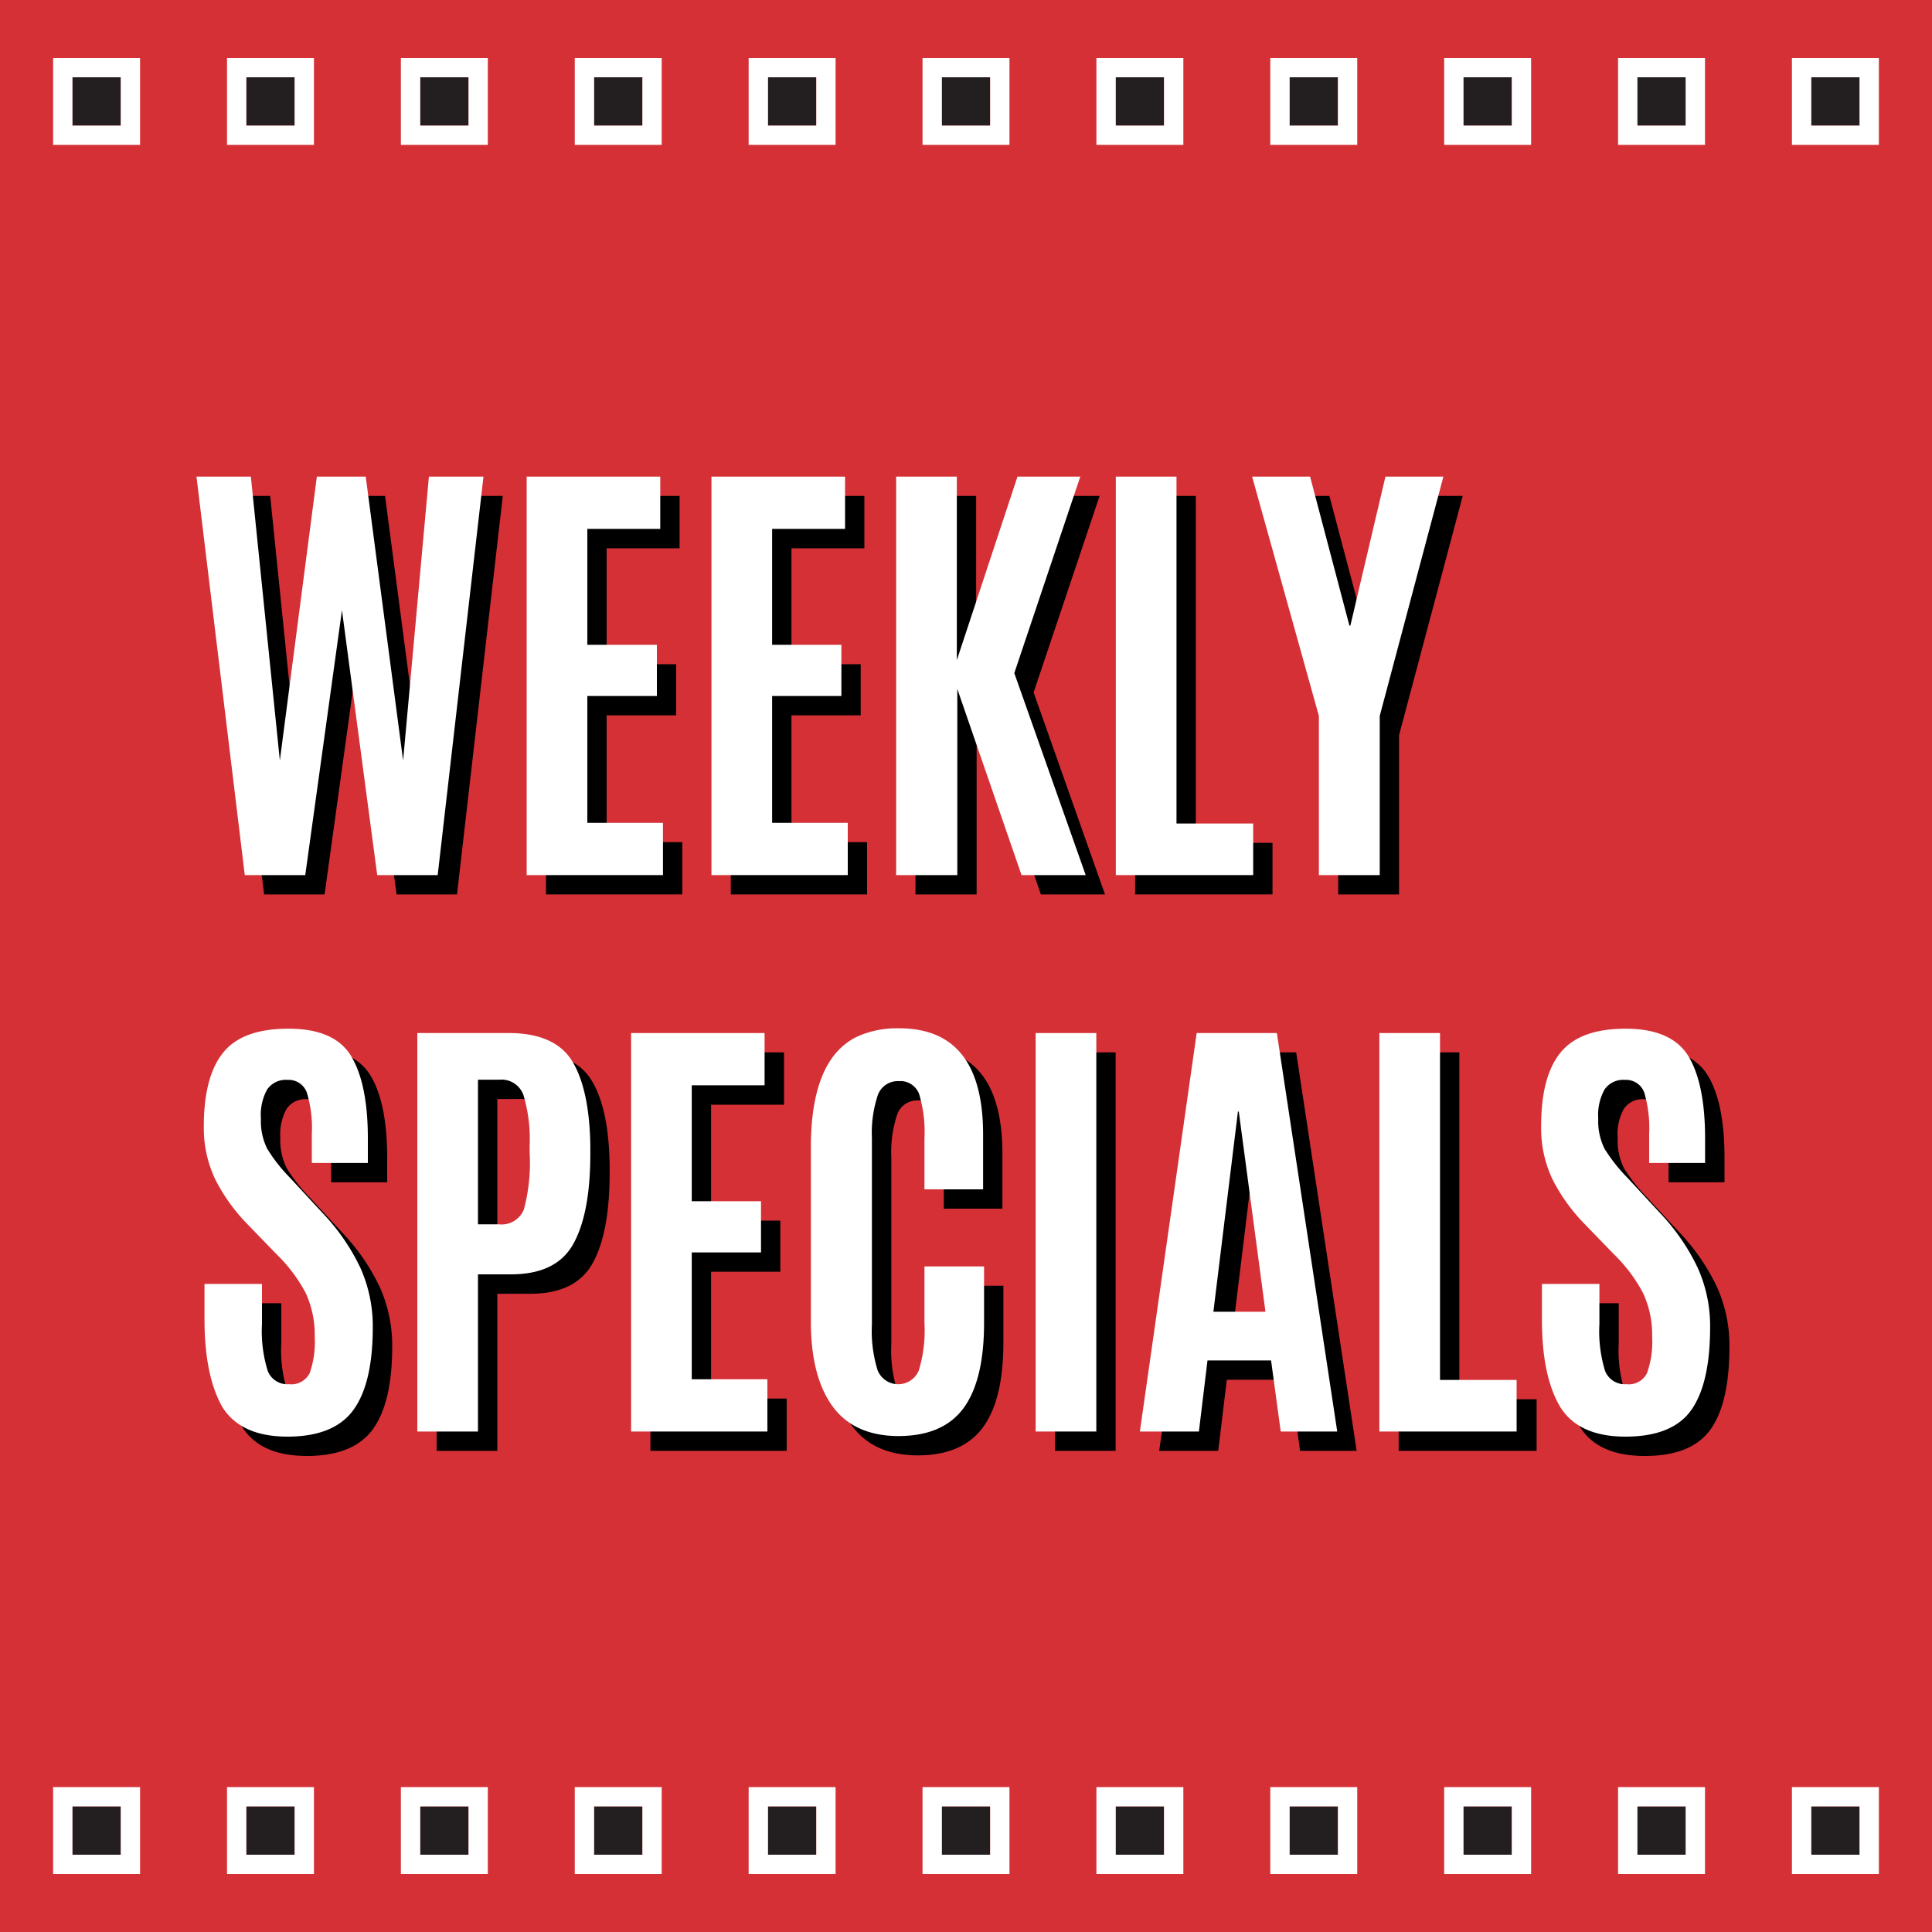 <svg id="Layer_1" data-name="Layer 1" xmlns="http://www.w3.org/2000/svg" viewBox="0 0 200 200"><defs><style>.cls-1{fill:#d53036;}.cls-2{fill:#fff;}.cls-3{fill:#231f20;}</style></defs><rect class="cls-1" width="200" height="200"/><path d="M27.34,92.59l-5-41.25h5.63l3,29.39L34.8,51.34h5.06l3.87,29.39L46.4,51.34h5.65L47.31,92.59H41.05L37.4,65.17,33.6,92.59Z"/><path d="M56.52,92.59V51.34H70.35v5.42H62.8v12H70v5.29H62.8V87.18h7.83v5.41Z"/><path d="M75.65,92.59V51.34H89.48v5.42H81.93v12H89.1v5.29H81.93V87.18h7.83v5.41Z"/><path d="M94.77,92.59V51.34h6.28v19l6.29-19h6.49L107,71.68l7.39,20.91h-6.64L101.1,73.33V92.59Z"/><path d="M117.51,92.59V51.34h6.28V87.25h7.94v5.34Z"/><path d="M138.53,92.59V76.11l-6.91-24.77h6l4.08,15.42h.09l3.63-15.42h6l-6.59,24.77V92.59Z"/><path class="cls-2" d="M25.34,90.59l-5-41.25h5.63l3,29.39L32.8,49.34h5.06l3.87,29.39L44.4,49.34h5.65L45.31,90.59H39.05L35.4,63.17,31.6,90.59Z"/><path class="cls-2" d="M54.52,90.59V49.34H68.35v5.41H60.8v12H68v5.3H60.8V85.18h7.83v5.41Z"/><path class="cls-2" d="M73.65,90.59V49.34H87.48v5.41H79.93v12H87.1v5.3H79.93V85.18h7.83v5.41Z"/><path class="cls-2" d="M92.77,90.59V49.34h6.28v19l6.28-19h6.5L105,69.68l7.39,20.91h-6.64L99.1,71.32V90.59Z"/><path class="cls-2" d="M115.51,90.59V49.34h6.28V85.25h7.94v5.34Z"/><path class="cls-2" d="M136.53,90.59V74.11l-6.91-24.77h6l4.07,15.42h.1l3.63-15.42h6l-6.59,24.77V90.59Z"/><path d="M23.17,138.59v-3.68h5.95v4.15a13.86,13.86,0,0,0,.59,4.84,2.18,2.18,0,0,0,2.2,1.39,2.12,2.12,0,0,0,2.15-1.15,9.65,9.65,0,0,0,.53-3.75,10.35,10.35,0,0,0-.94-4.53,16.09,16.09,0,0,0-3-4l-3.05-3.14a19,19,0,0,1-3.31-4.62,12.3,12.3,0,0,1-1.19-5.53q0-5.11,2-7.6c1.32-1.65,3.57-2.48,6.78-2.48s5.37,1,6.5,2.89,1.7,4.75,1.7,8.45v2.56H34.28v-3a12.91,12.91,0,0,0-.51-4.3,2,2,0,0,0-2-1.3,2.32,2.32,0,0,0-2.1,1,5.42,5.42,0,0,0-.65,3,6.4,6.4,0,0,0,.66,3.14,16.63,16.63,0,0,0,2.36,3l3.4,3.68a21.5,21.5,0,0,1,3.86,5.6,14.64,14.64,0,0,1,1.3,6.19q0,5.79-2,8.55t-6.8,2.77c-3.25,0-5.5-1-6.78-3.08S23.17,142.53,23.17,138.59Z"/><path d="M45.2,150.19V108.94h9.47q4.81,0,6.58,2.92c1.18,1.94,1.8,4.85,1.86,8.71v.86c0,4.1-.58,7.2-1.75,9.32s-3.32,3.18-6.48,3.18h-3.4v16.26Zm6.28-21.44h2.16a2.48,2.48,0,0,0,2.59-1.54,18.69,18.69,0,0,0,.6-5.85v-.79a15.82,15.82,0,0,0-.65-5.23,2.41,2.41,0,0,0-2.49-1.57H51.48Z"/><path d="M67.33,150.19V108.94H81.16v5.42H73.61v12h7.17v5.29H73.61v13.13h7.83v5.41Z"/><path d="M101.73,147.79q-2.13,2.86-6.7,2.87c-3,0-5.32-1-6.83-3.06s-2.26-5-2.26-8.8v-18q0-9.21,4.83-11.5a9.86,9.86,0,0,1,4.31-.85q8.7,0,8.69,11v5.67H97.7v-5.27a13.7,13.7,0,0,0-.54-4.56,2.06,2.06,0,0,0-2.11-1.37,2.17,2.17,0,0,0-2.17,1.45,12.16,12.16,0,0,0-.61,4.46v19.26a13.77,13.77,0,0,0,.58,4.76,2.3,2.3,0,0,0,4.27,0A14.11,14.11,0,0,0,97.7,139v-5.9h6.17v5.83Q103.87,144.93,101.73,147.79Z"/><path d="M109.21,150.19V108.94h6.28v41.25Z"/><path d="M120,150.19l5.88-41.25h8.3l6.26,41.25h-5.86l-1-7.36H127l-.89,7.36ZM133,137.79l-2.77-20.72h-.09l-2.53,20.72Z"/><path d="M144.79,150.19V108.94h6.28v35.91h8v5.34Z"/><path d="M161.62,138.59v-3.68h5.95v4.15a13.86,13.86,0,0,0,.59,4.84,2.17,2.17,0,0,0,2.2,1.39,2.1,2.1,0,0,0,2.14-1.15,9.46,9.46,0,0,0,.53-3.75,10.21,10.21,0,0,0-.94-4.53,15.78,15.78,0,0,0-3-4l-3.05-3.14a19,19,0,0,1-3.32-4.62,12.3,12.3,0,0,1-1.18-5.53q0-5.11,2-7.6t6.77-2.48c3.21,0,5.37,1,6.51,2.89s1.7,4.75,1.7,8.45v2.56h-5.79v-3a12.85,12.85,0,0,0-.52-4.3,2,2,0,0,0-2-1.3,2.33,2.33,0,0,0-2.11,1,5.43,5.43,0,0,0-.64,3,6.52,6.52,0,0,0,.65,3.14,17.26,17.26,0,0,0,2.37,3l3.4,3.68a21.45,21.45,0,0,1,3.85,5.6,14.64,14.64,0,0,1,1.3,6.19c0,3.86-.64,6.71-1.94,8.55s-3.57,2.77-6.81,2.77-5.5-1-6.77-3.08S161.62,142.53,161.62,138.59Z"/><path class="cls-2" d="M21.17,136.59v-3.68h5.95v4.15a13.9,13.9,0,0,0,.59,4.84,2.17,2.17,0,0,0,2.2,1.39,2.12,2.12,0,0,0,2.15-1.15,9.69,9.69,0,0,0,.52-3.75,10.35,10.35,0,0,0-.93-4.53,16.09,16.09,0,0,0-3-4l-3.05-3.15a18.73,18.73,0,0,1-3.31-4.61,12.33,12.33,0,0,1-1.19-5.53q0-5.11,2-7.6t6.78-2.48q4.8,0,6.5,2.89t1.7,8.45v2.56H32.28v-3a12.59,12.59,0,0,0-.52-4.3,2,2,0,0,0-2-1.3,2.34,2.34,0,0,0-2.11,1,5.43,5.43,0,0,0-.64,3,6.4,6.4,0,0,0,.66,3.14,16.63,16.63,0,0,0,2.36,3l3.4,3.68a21.75,21.75,0,0,1,3.86,5.6,14.76,14.76,0,0,1,1.3,6.19q0,5.79-2,8.55t-6.81,2.77q-4.86,0-6.77-3.08C21.81,143.52,21.17,140.53,21.17,136.59Z"/><path class="cls-2" d="M43.2,148.19V106.94h9.47c3.2,0,5.4,1,6.57,2.92s1.81,4.85,1.87,8.71v.86c0,4.1-.58,7.2-1.75,9.32s-3.32,3.17-6.48,3.17h-3.4v16.27Zm6.28-21.45h2.16a2.48,2.48,0,0,0,2.59-1.53,18.69,18.69,0,0,0,.6-5.85v-.79a15.82,15.82,0,0,0-.65-5.23,2.41,2.41,0,0,0-2.49-1.57H49.48Z"/><path class="cls-2" d="M65.33,148.19V106.94H79.15v5.41H71.61v12h7.17v5.3H71.61v13.13h7.83v5.41Z"/><path class="cls-2" d="M99.73,145.79q-2.13,2.86-6.7,2.87c-3,0-5.32-1-6.83-3.06s-2.26-5-2.26-8.8v-18q0-9.21,4.82-11.5a9.94,9.94,0,0,1,4.32-.85q8.69,0,8.69,11v5.67H95.7v-5.27a13.62,13.62,0,0,0-.54-4.56,2.06,2.06,0,0,0-2.11-1.37,2.19,2.19,0,0,0-2.18,1.45,12.38,12.38,0,0,0-.61,4.46v19.26a13.72,13.72,0,0,0,.59,4.76,2.3,2.3,0,0,0,4.27,0A14.14,14.14,0,0,0,95.7,137V131.1h6.17v5.84C101.87,140.92,101.15,143.87,99.73,145.79Z"/><path class="cls-2" d="M107.21,148.19V106.94h6.28v41.25Z"/><path class="cls-2" d="M118,148.19l5.88-41.25h8.3l6.25,41.25h-5.85l-1-7.36H125l-.89,7.36ZM131,135.79l-2.76-20.72h-.09l-2.54,20.72Z"/><path class="cls-2" d="M142.79,148.19V106.94h6.28v35.91H157v5.34Z"/><path class="cls-2" d="M159.62,136.59v-3.68h5.95v4.15a14,14,0,0,0,.58,4.84,2.19,2.19,0,0,0,2.21,1.39,2.1,2.1,0,0,0,2.14-1.15,9.65,9.65,0,0,0,.53-3.75,10.21,10.21,0,0,0-.94-4.53,16,16,0,0,0-3-4l-3.05-3.15a18.78,18.78,0,0,1-3.32-4.61,12.33,12.33,0,0,1-1.18-5.53c0-3.41.65-5.94,2-7.6s3.57-2.48,6.77-2.48,5.37,1,6.5,2.89,1.7,4.75,1.7,8.45v2.56h-5.79v-3a12.91,12.91,0,0,0-.51-4.3,2,2,0,0,0-2-1.3,2.33,2.33,0,0,0-2.11,1,5.42,5.42,0,0,0-.65,3,6.4,6.4,0,0,0,.66,3.14,17.26,17.26,0,0,0,2.37,3l3.4,3.68a21.7,21.7,0,0,1,3.85,5.6,14.61,14.61,0,0,1,1.3,6.19q0,5.79-1.94,8.55t-6.81,2.77q-4.86,0-6.77-3.08C160.25,143.52,159.62,140.53,159.62,136.59Z"/><rect class="cls-3" x="7.5" y="8" width="5" height="5"/><path class="cls-2" d="M12.5,8v5h-5V8h5m2-2h-9v9h9V6Z"/><rect class="cls-3" x="25.5" y="8" width="5" height="5"/><path class="cls-2" d="M30.5,8v5h-5V8h5m2-2h-9v9h9V6Z"/><rect class="cls-3" x="43.5" y="8" width="5" height="5"/><path class="cls-2" d="M48.5,8v5h-5V8h5m2-2h-9v9h9V6Z"/><rect class="cls-3" x="61.5" y="8" width="5" height="5"/><path class="cls-2" d="M66.5,8v5h-5V8h5m2-2h-9v9h9V6Z"/><rect class="cls-3" x="79.5" y="8" width="5" height="5"/><path class="cls-2" d="M84.5,8v5h-5V8h5m2-2h-9v9h9V6Z"/><rect class="cls-3" x="97.5" y="8" width="5" height="5"/><path class="cls-2" d="M102.5,8v5h-5V8h5m2-2h-9v9h9V6Z"/><rect class="cls-3" x="115.5" y="8" width="5" height="5"/><path class="cls-2" d="M120.5,8v5h-5V8h5m2-2h-9v9h9V6Z"/><rect class="cls-3" x="133.5" y="8" width="5" height="5"/><path class="cls-2" d="M138.5,8v5h-5V8h5m2-2h-9v9h9V6Z"/><rect class="cls-3" x="151.5" y="8" width="5" height="5"/><path class="cls-2" d="M156.5,8v5h-5V8h5m2-2h-9v9h9V6Z"/><rect class="cls-3" x="169.5" y="8" width="5" height="5"/><path class="cls-2" d="M174.5,8v5h-5V8h5m2-2h-9v9h9V6Z"/><rect class="cls-3" x="187.5" y="8" width="5" height="5"/><path class="cls-2" d="M192.5,8v5h-5V8h5m2-2h-9v9h9V6Z"/><rect class="cls-3" x="7.5" y="187" width="5" height="5"/><path class="cls-2" d="M12.5,187v5h-5v-5h5m2-2h-9v9h9v-9Z"/><rect class="cls-3" x="25.5" y="187" width="5" height="5"/><path class="cls-2" d="M30.5,187v5h-5v-5h5m2-2h-9v9h9v-9Z"/><rect class="cls-3" x="43.5" y="187" width="5" height="5"/><path class="cls-2" d="M48.5,187v5h-5v-5h5m2-2h-9v9h9v-9Z"/><rect class="cls-3" x="61.5" y="187" width="5" height="5"/><path class="cls-2" d="M66.5,187v5h-5v-5h5m2-2h-9v9h9v-9Z"/><rect class="cls-3" x="79.5" y="187" width="5" height="5"/><path class="cls-2" d="M84.5,187v5h-5v-5h5m2-2h-9v9h9v-9Z"/><rect class="cls-3" x="97.5" y="187" width="5" height="5"/><path class="cls-2" d="M102.5,187v5h-5v-5h5m2-2h-9v9h9v-9Z"/><rect class="cls-3" x="115.5" y="187" width="5" height="5"/><path class="cls-2" d="M120.5,187v5h-5v-5h5m2-2h-9v9h9v-9Z"/><rect class="cls-3" x="133.5" y="187" width="5" height="5"/><path class="cls-2" d="M138.5,187v5h-5v-5h5m2-2h-9v9h9v-9Z"/><rect class="cls-3" x="151.5" y="187" width="5" height="5"/><path class="cls-2" d="M156.5,187v5h-5v-5h5m2-2h-9v9h9v-9Z"/><rect class="cls-3" x="169.5" y="187" width="5" height="5"/><path class="cls-2" d="M174.5,187v5h-5v-5h5m2-2h-9v9h9v-9Z"/><rect class="cls-3" x="187.5" y="187" width="5" height="5"/><path class="cls-2" d="M192.5,187v5h-5v-5h5m2-2h-9v9h9v-9Z"/></svg>